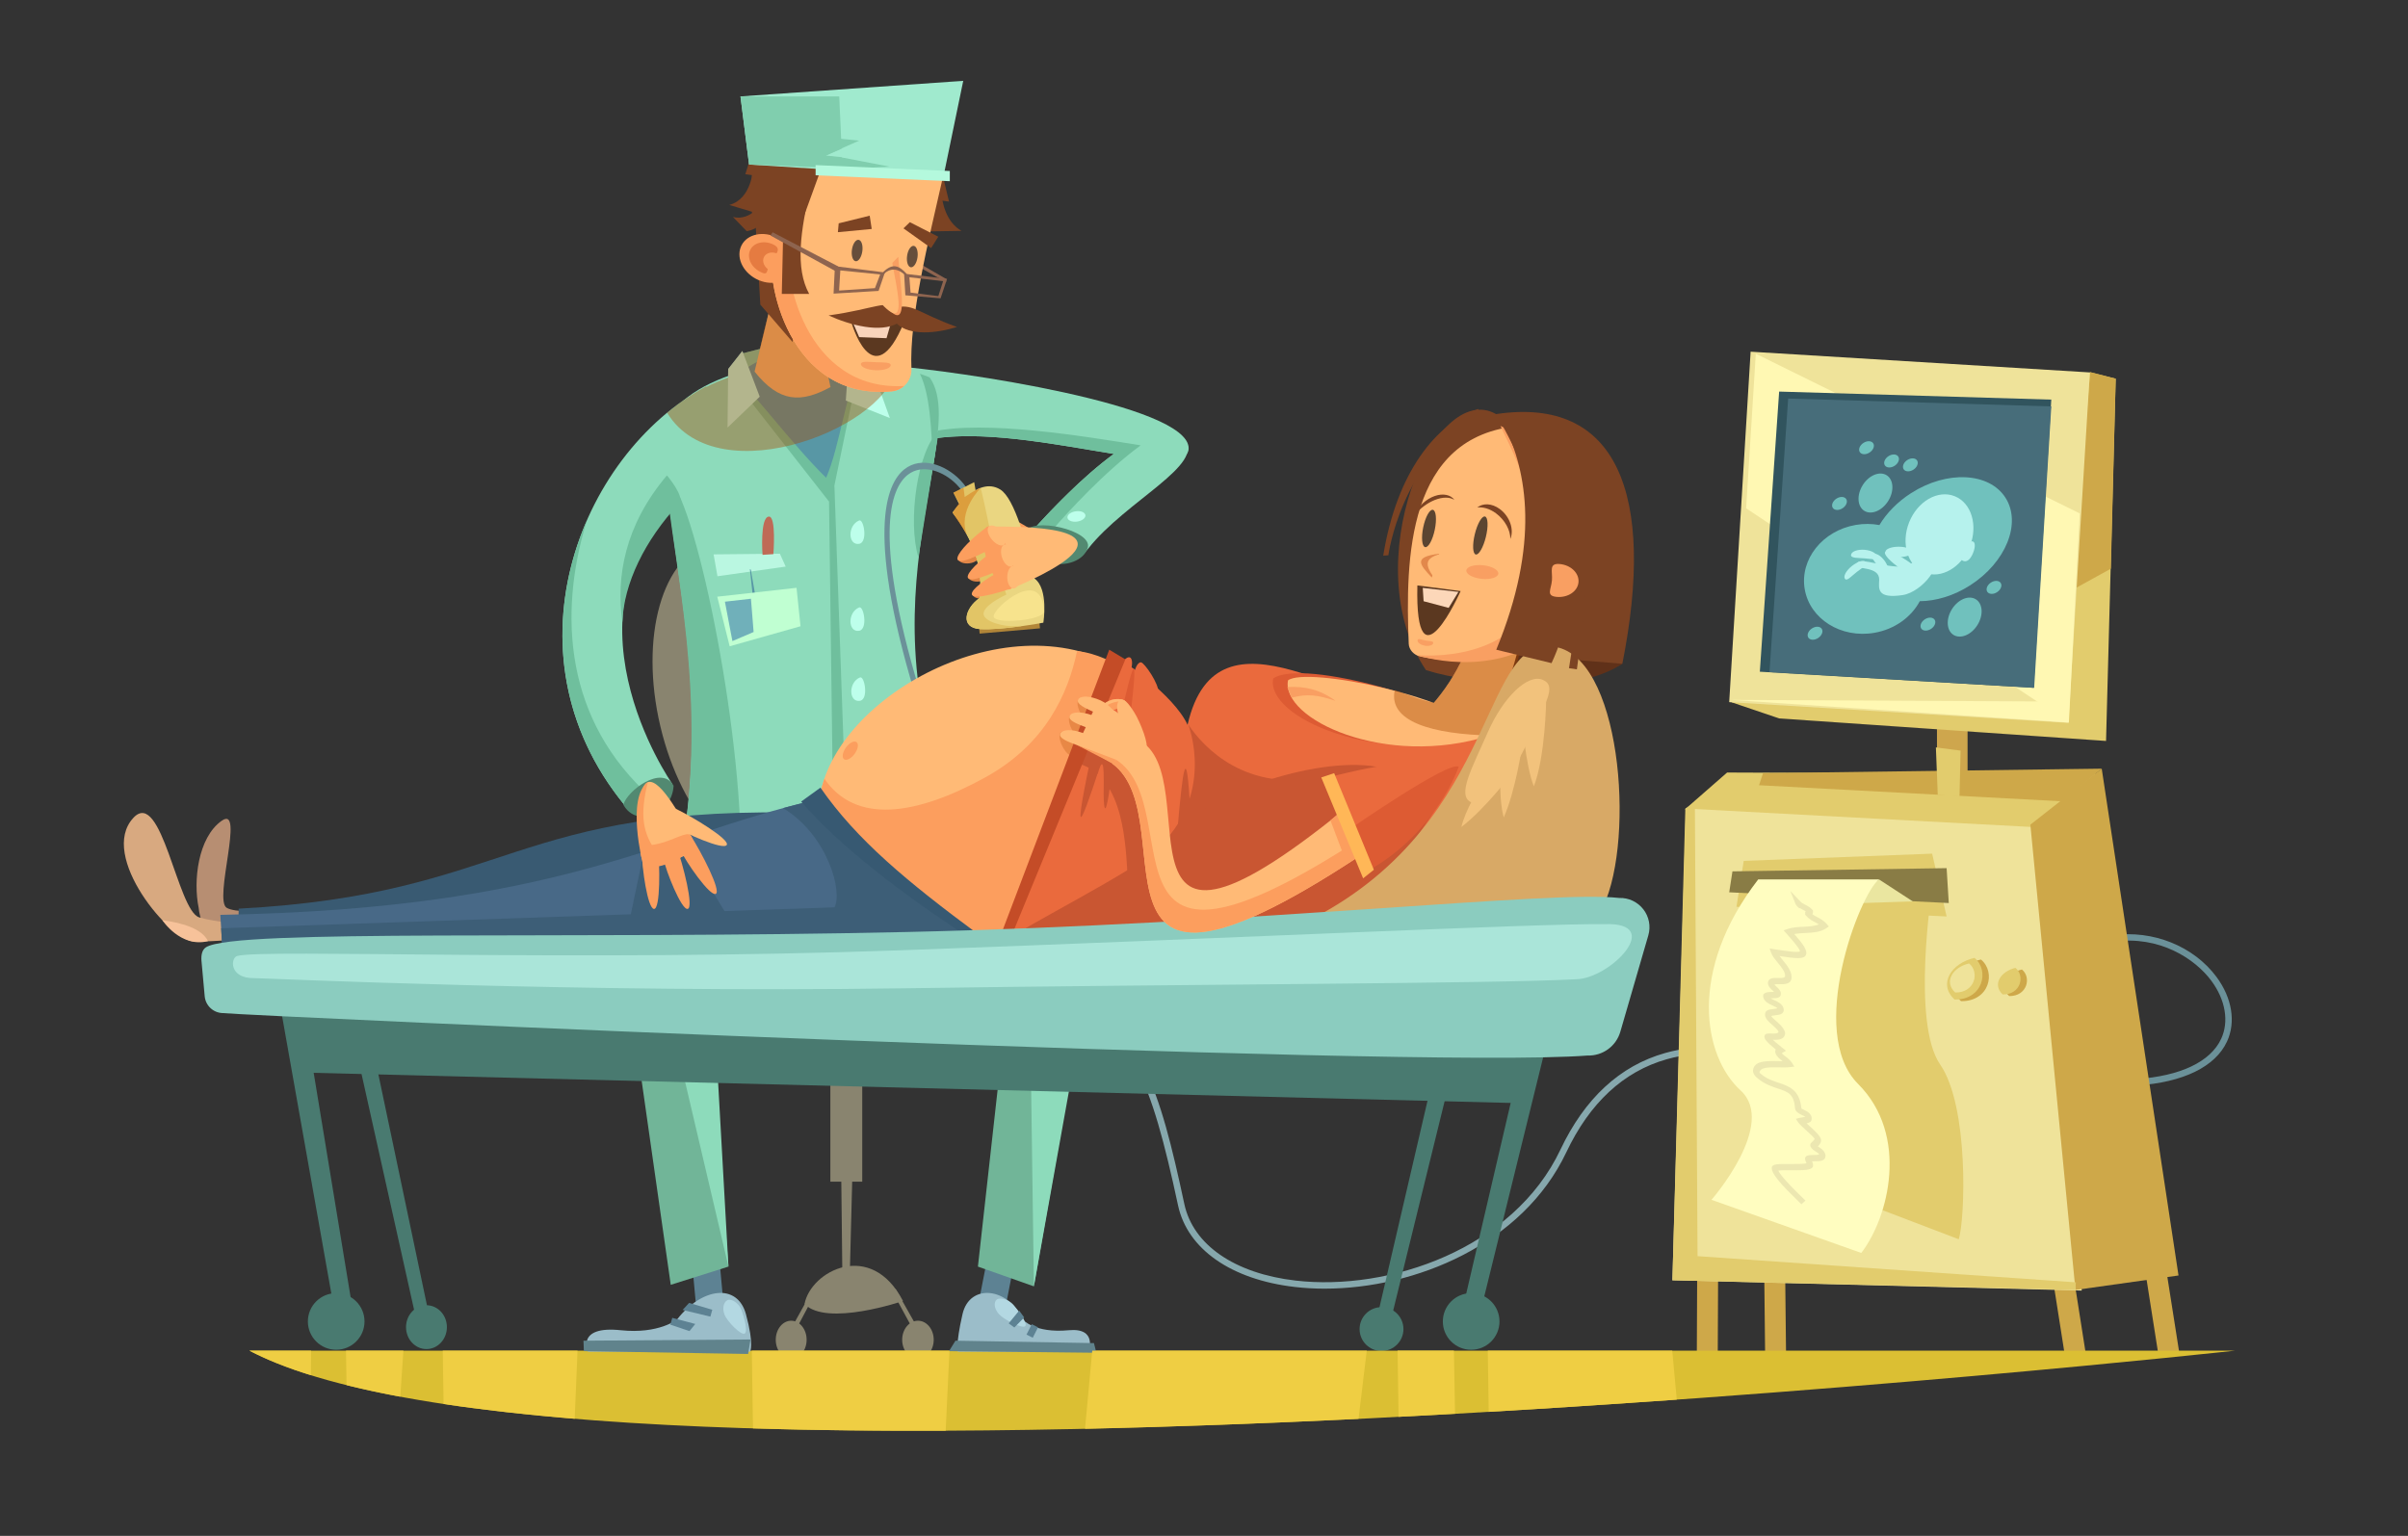 <?xml version="1.0" encoding="iso-8859-1"?>
<!-- Generator: Adobe Illustrator 19.0.0, SVG Export Plug-In . SVG Version: 6.00 Build 0)  -->
<svg version="1.1" id="_x32_" xmlns="http://www.w3.org/2000/svg" xmlns:xlink="http://www.w3.org/1999/xlink" x="0px" y="0px"
	 viewBox="0 0 402.333 256.667" style="enable-background:new 0 0 402.333 256.667;" xml:space="preserve">
<rect x="0" y="0" width="402.333" height="256.667" fill="#333333" stroke="none"/>
<g>
	<g>
		<path style="fill:#B78E72;" d="M43.36,152.255c0,0-4.03,0.271-5.471-0.538c-2.26-1.27,3.068-17.306-0.84-14.56
			c-3.998,2.812-4.792,10.101-3.85,14.585c0.135,1.525,0.835,4.792,4.343,3.622c2.254-0.15,2.647-0.316,5.078-0.345L43.36,152.255z"
			/>
		<polygon style="fill:#8E644F;" points="158.069,46.605 147.574,40.55 147.202,41.079 158.069,47.144 		"/>
		<polygon style="fill:#7C4323;" points="156.949,26.963 125.603,25.752 124.527,29.115 158.563,33.689 		"/>
		<path style="fill:#7C4323;" d="M160.645,38.585l-6.213,0.098c0,0-5.814-6.2,3.254-12.818
			C157.686,25.864,155.431,35.537,160.645,38.585z"/>
		<path style="fill:#7C4323;" d="M121.855,34.248l3.863,1.165c0,0,4.09-2.813,0.095-7.238
			C125.813,28.175,125.63,33.237,121.855,34.248z"/>
		<path style="fill:#7C4323;" d="M122.471,36.266l2.287,2.363c0,0,4.029-0.382,2.941-5.123
			C127.7,33.506,125.559,37.044,122.471,36.266z"/>
		<g>
			<path style="fill:#6B9199;" d="M357.031,181.403l-0.074-1.074c7.355-0.497,12.385-2.89,14.164-6.736
				c1.33-2.878,0.719-6.497-1.638-9.682c-2.727-3.683-8.65-7.605-16.36-6.548l-0.147-1.065c6.739-0.927,13.552,1.813,17.371,6.973
				c2.595,3.507,3.25,7.534,1.751,10.773C370.147,178.265,364.795,180.879,357.031,181.403z"/>
		</g>
		<g>
			<path style="fill:#86A8AD;" d="M221.324,215.352c-1.707,0-3.377-0.093-4.993-0.281c-10.648-1.237-17.939-6.338-19.504-13.645
				c-4.518-21.079-8.153-30.377-17.734-29.71l-0.073-1.074c11.282-0.77,14.795,11.594,18.858,30.56
				c1.465,6.834,8.41,11.619,18.577,12.8c15.581,1.808,36.387-5.246,44.268-21.886c4.061-8.573,9.938-14.002,17.465-16.135
				c11.792-3.341,25.053,2.342,31.028,6.227l-0.587,0.902c-5.824-3.786-18.727-9.328-30.147-6.095
				c-7.216,2.045-12.864,7.28-16.786,15.56C254.418,207.938,236.462,215.352,221.324,215.352z"/>
		</g>
		<polygon style="fill:#CEA849;" points="298.246,210.709 294.751,210.751 294.926,226.883 298.423,226.842 		"/>
		<polygon style="fill:#CEA849;" points="361.636,210.285 358.182,210.831 360.688,226.773 364.144,226.227 		"/>
		<polygon style="fill:#CEA849;" points="346.031,210.554 342.577,211.101 345.082,227.042 348.538,226.497 		"/>
		<polygon style="fill:#CEA849;" points="287.073,211.274 283.575,211.262 283.503,227.399 287.001,227.412 		"/>
		<path style="fill:#8DDBBB;" d="M171.385,89.953c4.42-5.13,20.97-23.051,26.476-16.644c3.699,4.307-9.669,10.306-16.063,18.399
			C176.994,97.793,171.385,89.953,171.385,89.953z"/>
		<path style="fill:#8DDBBB;" d="M148.972,61.136c10.636,0.808,49.511,6.441,49.628,13.745c0.1,6.194-28.56-4.794-44.204-1.287
			L148.972,61.136z"/>
		<path style="fill:#6FBF9D;" d="M175.869,88.519c2.468-2.865,8.719-9.717,14.718-14.094c-9.64-1.554-26.063-4.26-34.984-2.26
			l-1.207,1.429c8.921-2,22.067,0.712,31.707,2.266c-5.998,4.377-12.25,11.229-14.718,14.094c0,0,5.103,7.125,9.744,2.502
			C178.194,91.761,175.869,88.519,175.869,88.519z"/>
		<path style="fill:#F7E38D;" d="M171.48,98.416c-2.275,0.422-0.52,5.035,1.756,4.611C175.511,102.607,173.756,97.994,171.48,98.416
			z"/>
		
			<rect x="163.629" y="102.872" transform="matrix(0.996 -0.087 0.087 0.996 -8.464 15.159)" style="fill:#B28638;" width="10.123" height="2.512"/>
		
			<ellipse transform="matrix(0.993 -0.123 0.123 0.993 -10.914 20.874)" style="fill:#E28647;" cx="164.095" cy="99.087" rx="1.732" ry="0.958"/>
		
			<ellipse transform="matrix(0.993 -0.123 0.123 0.993 -10.566 20.759)" style="fill:#E28647;" cx="163.388" cy="96.229" rx="1.732" ry="0.959"/>
		
			<ellipse transform="matrix(0.993 -0.123 0.123 0.993 -10.207 20.53)" style="fill:#E28647;" cx="161.707" cy="93.202" rx="1.732" ry="0.958"/>
		<path style="fill:#FC9E5E;" d="M172.308,88.521c-5.209-3.472-11.395-5.037-2.57,2.437L172.308,88.521z"/>
		<path style="fill:#EAD681;" d="M172.844,96.676c-1.223-5.626-3.306-13.399-5.724-14.877c-3.872-2.366-7.959,3.87-7.959,3.87
			c3.483,4.609,5.136,9.187,4.518,14.259c-2.477,1.718-3.354,5.002,0.107,5.207c3.656,0.215,10.539-1.076,10.539-1.076
			S175.246,98.417,172.844,96.676z"/>
		<path style="fill:#E2C566;" d="M163.856,81.543c-2.604,0.954-4.694,4.126-4.694,4.126c3.483,4.609,5.136,9.187,4.518,14.259
			c-2.477,1.718-3.354,5.002,0.107,5.207c1.89,0.11,4.637-0.181,6.854-0.487C167.084,99.727,165.503,87.956,163.856,81.543z"/>
		<path style="fill:#EAD681;" d="M173.607,101.941c-0.095-1.24-2.442-3.856-4.595-2.96c-2.145,0.893-4.77,2.408-4.675,3.649
			c0.095,1.24,3.323,2.178,5.638,2.001C172.29,104.455,173.702,103.183,173.607,101.941z"/>
		<path style="fill:#F7E38D;" d="M174.418,102.203c-0.279-7.719-8.529-0.6-8.392,0.821
			C166.163,104.434,174.471,103.628,174.418,102.203z"/>
		<polygon style="fill:#5D8293;" points="169.403,211.284 165.005,210.061 163.238,219.104 167.635,220.327 		"/>
		<polygon style="fill:#5D8293;" points="120.163,210.097 115.652,211.199 116.487,220.284 120.997,219.182 		"/>
		<rect x="323.631" y="119.788" style="fill:#CEA64D;" width="5.112" height="10.493"/>
		<polygon style="fill:#7DC9AA;" points="132.312,56.938 123.923,59.09 124.139,63.606 130.591,63.606 		"/>
		<path style="fill:#7C4323;" d="M249.963,69.199c-10.369-5.913-23.554,25.208-11.715,42.786c8.646,2.752,24.079,3.173,32.819-1.064
			C276.693,82.582,270.181,66.187,249.963,69.199z"/>
		<path style="fill:#603119;" d="M271.068,110.921l-26.675-2.164l3.632,4.978C248.025,113.734,262.63,116.448,271.068,110.921z"/>
		<path style="fill:#FFBA76;" d="M254.709,104.081l-8.351,1.021c-2.239,6.489-5.13,11.499-11.302,16.867l10.458,2.762
			C251.742,117.055,252.835,112.068,254.709,104.081z"/>
		<g>
			<polygon style="fill:#89846F;" points="136.454,215.669 132.632,222.859 132.261,221.905 135.855,215.407 			"/>
			<ellipse style="fill:#89846F;" cx="132.193" cy="223.896" rx="2.579" ry="3.185"/>
			<polygon style="fill:#89846F;" points="149.018,215.669 152.923,222.859 153.303,221.905 149.631,215.407 			"/>
			<ellipse style="fill:#89846F;" cx="153.372" cy="223.896" rx="2.635" ry="3.185"/>
			<path style="fill:#89846F;" d="M134.421,217.915c1.047-5.526,11.111-10.819,16.452-0.497
				C150.873,217.418,138.113,221.779,134.421,217.915z"/>
			<rect x="138.738" y="175.483" style="fill:#89846F;" width="5.327" height="21.993"/>
			<polygon style="fill:#89846F;" points="142.678,186.044 140.438,186.044 140.744,213.23 141.99,212.762 			"/>
		</g>
		
			<ellipse transform="matrix(0.973 -0.23 0.23 0.973 -23.744 32.025)" style="fill:#89846F;" cx="125.434" cy="117.815" rx="15.486" ry="27.816"/>
		<polygon style="fill:#497A70;" points="60.22,178.642 62.941,178.217 71.656,219.648 69.394,219.824 		"/>
		<path style="fill:#497A70;" d="M67.839,221.785c0-2.021,1.529-3.66,3.414-3.66c1.887,0,3.416,1.639,3.416,3.66
			c0,2.024-1.529,3.665-3.416,3.665C69.369,225.45,67.839,223.81,67.839,221.785z"/>
		<polygon style="fill:#497A70;" points="242.627,178.921 239.773,178.528 230.261,219.44 232.634,219.589 		"/>
		<circle style="fill:#497A70;" cx="230.826" cy="222.109" r="3.664"/>
		<polygon style="fill:#71B598;" points="184.271,149.056 170.814,145.039 163.391,211.668 172.745,214.971 		"/>
		<polygon style="fill:#8DDBBB;" points="172.151,172.255 172.745,214.971 180.222,173.331 		"/>
		<polygon style="fill:#71B598;" points="116.641,146.063 102.804,149.715 112.069,214.711 121.712,211.668 		"/>
		<polygon style="fill:#8DDBBB;" points="121.712,211.668 112.782,173.601 119.333,169.295 		"/>
		<path style="fill:#8DDBBB;" d="M155.319,63.062c-12.959-5.315-33.213-3.066-41.145,3.901c-8.558,11.873,6.377,38.346-0.338,75.463
			l48.743-0.771C141.372,103.666,162.422,73.048,155.319,63.062z"/>
		<g>
			<path style="fill:#6FBF9D;" d="M155.866,78.136c1.14-6.78,1.68-11.941-0.547-15.074c-0.527-0.215-1.069-0.415-1.618-0.604
				C155.327,65.787,155.662,71.27,155.866,78.136z"/>
			<path style="fill:#6FBF9D;" d="M123.786,142.269c-0.166-24.252-8.661-62.65-12.534-62.211
				c1.234,14.158,7.168,37.033,2.584,62.368L123.786,142.269z"/>
		</g>
		<path style="fill:#6FBF9D;" d="M156.867,71.985c-3.584,3.229-5.252,15.157-3.418,21.166L156.867,71.985z"/>
		<polygon style="fill:#6FBF9D;" points="124.617,66.067 138.518,83.825 139.145,131.538 141.029,126.874 139.414,81.134 
			143.181,62.928 		"/>
		<path style="fill:#395A72;" d="M136.327,135.875c-50.91-1.587-50.649,13.55-96.447,15.976l-0.099,5.764l98.238-2.373
			L136.327,135.875z"/>
		<polygon style="fill:#E2CC6D;" points="353.496,63.286 349.192,62.21 289.326,117.367 297.263,120.058 351.882,123.824 		"/>
		<polygon style="fill:#CEA849;" points="346.097,98.667 352.69,95.035 353.496,63.286 349.238,62.178 		"/>
		<g>
			<path style="fill:#6B9199;" d="M153.678,118.605l0.846-0.288c-9.063-28.759-5.677-36.758-2.854-38.969
				c2.444-1.918,5.961-0.632,8.173,1.621c1.412,1.441,2.058,3.037,1.684,4.165l0.852,0.496c0.522-1.583-0.242-3.676-1.992-5.461
				c-2.486-2.533-6.469-3.954-9.268-1.757C148.09,80.782,144.395,89.155,153.678,118.605z"/>
		</g>
		<path style="fill:#FFBA76;" d="M187.275,111.753c-19.497-11.856-50.177,5.893-50.499,23.638l11.084,20.594l32.257,0.507
			L187.275,111.753z"/>
		<path style="fill:#FC9E5E;" d="M179.953,108.824c-1.48,7.063-5.264,15.528-15.27,21.054c-11.728,6.476-21.752,7.85-26.945,0.258
			c-0.589,1.733-0.932,3.493-0.963,5.255l11.084,20.594l32.257,0.507l7.158-44.738C185.603,110.035,181.366,108.824,179.953,108.824
			z"/>
		<path style="fill:#E88846;" d="M179.693,123.941c-0.771-1.231-1.83-1.956-2.365-1.62c-0.536,0.335-0.345,1.604,0.428,2.835
			c0.771,1.23,1.476,1.34,2.011,1.005C180.301,125.824,180.464,125.172,179.693,123.941z"/>
		<path style="fill:#E88846;" d="M181.263,121.116c-0.771-1.231-1.831-1.956-2.366-1.62c-0.535,0.335-0.344,1.605,0.428,2.835
			c0.771,1.23,1.476,1.34,2.012,1.005C181.87,122.999,182.035,122.347,181.263,121.116z"/>
		<path style="fill:#E88846;" d="M182.699,118.381c-0.772-1.23-1.831-1.956-2.367-1.619c-0.534,0.335-0.343,1.604,0.429,2.834
			c0.771,1.231,1.476,1.341,2.011,1.005C183.306,120.265,183.47,119.611,182.699,118.381z"/>
		<path style="fill:#EA6A3D;" d="M239.226,118.381c-12.905,1.229-35.775-19.131-40.806,2.744
			c-2.287-4.983-11.118-11.091-12.5-11.579l-17.928,45.752l56.691-1.33C246.665,133.402,255.648,122.928,239.226,118.381z"/>
		
			<ellipse transform="matrix(0.925 0.379 -0.379 0.925 56.636 -62.821)" style="fill:#EA6A3D;" cx="187.823" cy="112.389" rx="1.008" ry="2.656"/>
		<path style="fill:#EA6A3D;" d="M193.54,115.753c0.149-1.459-2.34-5.009-2.893-5.065c-0.555-0.056-1.124,1.08-1.273,2.539
			c-0.149,1.459,0.181,2.688,0.733,2.743C190.661,116.026,193.391,117.212,193.54,115.753z"/>
		<path style="fill:#C95632;" d="M188.428,146.896c-0.336-5.112-0.471-16.951-8.071-19.238l1.682-4.641
			c0,0,10.09,1.479,9.619,20.649L188.428,146.896z"/>
		<path style="fill:#C95632;" d="M186.724,121.633c-1.587,13.213-2.59,20.404-2.354,3.794L186.724,121.633z"/>
		<path style="fill:#DD5B33;" d="M185.706,126.499c3.218-14.521,5.11-22.417,2.821-4.032L185.706,126.499z"/>
		<path style="fill:#C95632;" d="M185.196,123.731c-4.078,12.668-6.436,19.535-3.033,3.275L185.196,123.731z"/>
		<path style="fill:#EA6A3D;" d="M181.507,138.484c2.35-13.103,3.652-15.833,2.452,0.738L181.507,138.484z"/>
		<path style="fill:#C95632;" d="M198.518,121.044c2.69,4.036,9.686,11.391,22.601,8.834c0,0-9.821,11.974-27.982,12.107
			C203.271,132.883,198.518,121.044,198.518,121.044z"/>
		<polygon style="fill:#C44C27;" points="188.025,110.191 185.334,108.577 167.577,155.305 169.459,155.305 		"/>
		<path style="fill:#C95632;" d="M238.966,136.561c4.947-7.313-4.619-7.68-8.968-8.431c-10.404-1.794-29.17,4.834-33.723,11.301
			c-2.868,4.075-19.552,12.376-26.816,16.815c1.016,2.468,14.307,1.582,39.73,2.377
			C224.607,159.105,234.535,143.112,238.966,136.561z"/>
		<path style="fill:#DD5B33;" d="M212.732,113.383c-1.345,6.426,17.296,14.867,36.092,9.568
			C243.659,117.439,217.71,109.924,212.732,113.383z"/>
		<path style="fill:#FFBA76;" d="M215.201,113.701c-1.201,6.444,16.193,14.725,33.623,9.25
			C243.99,116.425,218.16,111.358,215.201,113.701z"/>
		<g>
			<path style="opacity:0.4;fill:#A54800;" d="M249.46,122.928c-0.035-0.157,4.484-10.583,5.136-18.364
				c-0.708-0.091-1.434-0.159-2.174-0.203l-6.064,0.741c-1.602,4.645-3.546,8.53-6.779,12.332c-2.766-0.604-3.428-1.012-6.532-2.129
				C231.879,120.554,239.194,122.733,249.46,122.928z"/>
		</g>
		<g>
			<path style="fill:#D8A980;" d="M40.31,157.099c-3.408,0-3.229,0.179-7.789,0.265c-3.926,0.074-16.173-14.326-10.228-20.7
				c4.703-5.041,7.358,15.429,10.956,16.629c2.181,0.727,7.24,1.116,7.24,1.116L40.31,157.099z"/>
			<path style="fill:#F7C29A;" d="M27.127,153.78c3.408,0.449,6.636,1.436,7.624,3.498C30.176,158.443,27.127,153.78,27.127,153.78z
				"/>
		</g>
		<path style="fill:#486987;" d="M135.861,133.777c-26.282,6.133-42.28,18.086-99.046,19.111l0.311,5.167l125.576-2.121
			C143.926,142.972,138.335,138.886,135.861,133.777z"/>
		<path style="fill:#3D5E77;" d="M135.861,133.777c-1.713,0.4-3.382,0.825-5.021,1.27c7.499,4.563,10.01,14.069,8.575,16.58
			l-102.465,3.5l0.176,2.929l125.576-2.121C143.926,142.972,138.335,138.886,135.861,133.777z"/>
		<polygon style="fill:#3D5E77;" points="105.155,153.959 107.576,142.39 114.437,141.314 122.24,154.229 		"/>
		<path style="fill:#375972;" d="M163.54,156.202c-11.908-8.81-20.396-15.826-26.458-24.574l-3.229,2.331
			c6.166,7.137,16.253,15.069,28.431,22.961L163.54,156.202z"/>
		<path style="fill:#D8A966;" d="M219.206,153.557l48.191-1.175c5.78-10.079,3.947-41.26-6.996-44.163
			C247.218,104.721,251.254,137.008,219.206,153.557z"/>
		<polygon style="fill:#497A70;" points="259.134,168.869 49.636,166.977 50.321,179.233 254.453,184.369 		"/>
		<polygon style="fill:#497A70;" points="50.279,166.328 46.691,167.315 56.188,220.834 59.081,219.802 		"/>
		<polygon style="fill:#497A70;" points="260.701,165.049 257.015,164.544 244.683,217.455 247.748,217.645 		"/>
		<path style="fill:#8BCCBF;" d="M275.403,156.315c0.437-1.501,0.128-3.124-0.833-4.359c-0.959-1.237-2.451-1.941-4.015-1.893
			c-11.498-1.306-60.644,4.372-119.122,5.689c-56.88,1.282-112.122-0.564-117.02,2.55c-0.704,0.448-0.823,1.448-0.748,2.278
			l0.537,5.909c0.141,1.555,1.421,2.759,2.981,2.81c4.51,0.453,198.598,9.38,228.081,7.094c2.514,0.078,4.761-1.555,5.463-3.972
			L275.403,156.315z"/>
		<path style="fill:#AAE5D9;" d="M268.061,154.442c-11.054-0.141-61.336,2.337-117.435,4.359
			c-54.565,1.97-106.329-0.253-110.984,0.951c-1.134,0.292-1.399,3.777,2.816,3.709c2.299,0.02,54.548,2.496,108.522,1.7
			c47.776-0.707,99.112-0.775,112.383-1.517C269.033,163.552,278.28,154.041,268.061,154.442z"/>
		<path style="fill:#FFBA76;" d="M253.877,71.187c-18.839,1.569-19.062,22.247-18.505,36.395c0.038,0.998,0.862,1.903,1.934,2.131
			c3.721,0.787,12.32,1.789,19.6-3.673C256.907,106.039,277.501,69.219,253.877,71.187z"/>
		<path style="fill:#F99F62;" d="M250.703,71.194c4.158,8.416,7.357,16.381,6.386,25.295c-1.228,11.253-13.028,13.525-20.355,12.996
			c0,0,11.963,4.083,21.51-3.041C258.244,106.444,274.417,79.931,250.703,71.194z"/>
		<path style="fill:#FC9E5E;" d="M188.147,117.358c-0.255-0.549-1.665-0.772-2.869-0.219c-1.205,0.553-1.977,1.446-1.721,1.997
			c0.252,0.548,1.263,0.097,2.467-0.455C187.228,118.128,188.401,117.909,188.147,117.358z"/>
		<path style="fill:#FFBA76;" d="M185.355,117.659c0.991-0.456,2.054-0.546,2.724-0.389c-0.362-0.479-1.666-0.652-2.801-0.131
			c-1.065,0.489-1.789,1.242-1.766,1.792C183.901,118.496,184.55,118.03,185.355,117.659z"/>
		<path style="fill:#FFBA76;" d="M183.351,117.363l-3.309,7.089c5.874,2.645,9.023,5.788,10.225,4.753
			C192.868,126.964,190.985,120.236,183.351,117.363z"/>
		<path style="fill:#FFBA76;" d="M229.131,131.498c-47.475,40.309-26.487-1.755-39.044-7.942l-4.253,4.041
			c13.132,9.682-10.187,51.833,49.007,10.22L229.131,131.498z"/>
		<path style="fill:#FC9E5E;" d="M186.499,126.964l-0.665,0.633c13.132,9.682-10.187,51.833,49.007,10.22l-1.521-1.684
			C179.804,172.955,199.414,135.394,186.499,126.964z"/>
		<polygon style="fill:#FC9E5E;" points="224.819,134.89 222.296,137.109 224.281,142.355 227.913,142.355 		"/>
		<path style="fill:#EA6A3D;" d="M221.643,129.985l6.92,15.543C228.563,145.528,262.966,119.283,221.643,129.985z"/>
		<polygon style="fill:#E2CC6D;" points="350.268,129.34 288.57,129.1 281.523,135.26 338.577,142.65 		"/>
		
			<rect x="290.716" y="60.397" transform="matrix(0.998 0.061 -0.061 0.998 6.047 -19.237)" style="fill:#EFE39A;" width="56.791" height="58.684"/>
		<polygon style="fill:#FFF8B3;" points="347.487,85.798 293.362,59.115 291.747,84.945 345.671,120.754 		"/>
		<polygon style="fill:#EFE39A;" points="339.76,138.217 281.687,135.122 279.429,213.951 347.826,215.672 		"/>
		<circle style="fill:#497A70;" cx="245.805" cy="220.834" r="4.732"/>
		<circle style="fill:#497A70;" cx="56.172" cy="220.834" r="4.731"/>
		<path style="fill:#5897A5;" d="M143.605,61.67c-4.625-3.011-9.433-6.807-20.972,1.184c2.408,1.481,9.552,11.291,15.398,16.99
			C140.332,74.622,141.41,64.997,143.605,61.67z"/>
		<polygon style="fill:#BDFFEB;" points="148.677,69.857 141.32,66.936 141.892,58.662 145.37,60.646 		"/>
		<path style="fill:#8DDBBB;" d="M118.015,64.543c-21.298,11.431-34.83,45.584-12.725,71.12l7.004-4.717
			c0,0-20.692-29.543,3.14-49.647L118.015,64.543z"/>
		<g>
			<path style="fill:#6FBF9D;" d="M111.434,79.448c-7.061,8.353-8.522,16.932-7.449,24.552c0.234-6.507,3.734-13.694,9.511-19.906
				C114.481,83.034,111.434,79.448,111.434,79.448z"/>
			<path style="fill:#6FBF9D;" d="M98.054,86.994c-6.453,14.786-6.079,33.288,7.235,48.669l3.53-2.378
				C94.47,120.545,93.173,102.779,98.054,86.994z"/>
		</g>
		<path style="fill:#528971;" d="M112.543,131.302c-1.983-3.564-7.801,0.882-8.388,3.183
			C106.371,138.469,112.327,136.02,112.543,131.302z"/>
		<path style="fill:#528971;" d="M181.746,91.538c0.857-2.942-9.523-5.218-10.365-2.614c-0.365,1.123,1.126,4.147,3.863,5.035
			C177.98,94.846,181.119,93.69,181.746,91.538z"/>
		<path style="fill:#FFBA76;" d="M135.968,51.562l-6.023-5.59l-3.871,16.13c4.126,5.156,7.687,5.3,12.69,2.581L135.968,51.562z"/>
		<path style="fill:#FFBA76;" d="M107.559,145.674l9.075-3.553C116.634,142.121,103.795,114.106,107.559,145.674z"/>
		<path style="fill:#FFBA76;" d="M164.983,88.008l3.468,10.578C168.451,98.586,196.772,87.568,164.983,88.008z"/>
		<polygon style="fill:#BDFFEB;" points="121.558,71.456 126.936,66.294 124.032,58.659 121.666,61.67 		"/>
		<polygon style="fill:#BAF7E1;" points="130.306,92.535 119.23,92.644 119.875,96.299 131.275,94.687 		"/>
		<path style="fill:#BDFFEB;" d="M143.548,86.98c-1.993,0.831-1.869,4.214,0,3.903C145.042,90.633,144.32,86.658,143.548,86.98z"/>
		<path style="fill:#BDFFEB;" d="M143.548,101.51c-1.993,0.831-1.869,4.214,0,3.902C145.042,105.162,144.32,101.188,143.548,101.51z
			"/>
		<path style="fill:#BDFFEB;" d="M143.683,113.214c-1.993,0.831-1.869,4.214,0,3.902
			C145.177,116.866,144.454,112.892,143.683,113.214z"/>
		<path style="fill:#7C4323;" d="M268.031,85.115c-0.862-18.929-12.657-13.98-16.993-13.98c-0.019,0,10.324,17.422,6.453,30.972
			C261.827,102.106,268.335,91.821,268.031,85.115z"/>
		<polygon style="fill:#31545E;" points="342.734,66.783 297.263,65.438 294.035,112.255 339.775,114.945 		"/>
		<path style="fill:#F99F62;" d="M215.818,116.594c2.559-0.694,4.337-0.462,7.329,0.525c-2.667-1.932-5.186-2.473-8.069-2.299
			L215.818,116.594z"/>
		<path style="fill:#F2C27C;" d="M248.578,122.387c-2.604,5.932-5.241,10.602-2.759,11.69c2.483,1.091,7.009-4.584,9.612-10.516
			c2.604-5.934,4.84-8.854,2.357-9.944C255.304,112.527,251.182,116.454,248.578,122.387z"/>
		<path style="fill:#DD5B33;" d="M225.424,138.623c0,0,16.682-11.57,18.296-10.494c0,0-3.544,10.854-15.157,17.399L225.424,138.623z
			"/>
		<polygon style="fill:#CEA849;" points="351.16,128.454 363.99,213.152 346.77,215.573 339.237,137.815 		"/>
		<polygon style="fill:#E2CC6D;" points="281.59,135.125 283.182,134.138 283.63,209.924 346.837,214.296 346.77,215.573 
			279.429,213.951 		"/>
		<polygon style="fill:#CEA849;" points="344.618,133.914 293.9,131.224 294.573,129.205 351.16,128.454 		"/>
		<polygon style="fill:#E2CC6D;" points="327.577,125.439 323.452,124.901 323.765,132.838 327.398,133.106 		"/>
		<polygon style="fill:#476D7A;" points="342.734,67.919 298.77,66.604 295.649,112.317 339.871,114.945 		"/>
		<path style="fill:#E2884B;" d="M239.23,96.512c-2.049-2.175-3.167-3.444,1.247-3.978L239.23,96.512z"/>
		<path style="fill:#FFBA76;" d="M240.26,97.473c-1.986-2.711-3.068-4.297,1.374-5.118L240.26,97.473z"/>
		<path style="fill:#5B4531;" d="M248.265,89.717c0.427-1.752,0.359-3.274-0.151-3.401c-0.511-0.126-1.271,1.192-1.698,2.944
			c-0.428,1.753-0.359,3.274,0.152,3.403C247.078,92.788,247.838,91.471,248.265,89.717z"/>
		
			<ellipse transform="matrix(0.979 0.203 -0.203 0.979 22.81 -46.54)" style="fill:#5B4531;" cx="238.876" cy="88.218" rx="0.986" ry="3.184"/>
		<path style="fill:#5B3820;" d="M236.817,97.835l7.225,0.943C244.041,98.778,236.392,115.944,236.817,97.835z"/>
		<polygon style="fill:#FCD7B9;" points="237.716,98.243 237.86,100.475 242.042,101.585 243.674,98.914 		"/>
		<path style="fill:#F99F62;" d="M238.035,107.897c0.722,0.134,1.362-0.054,1.431-0.425c0.066-0.369-0.591-0.311-1.314-0.443
			c-0.721-0.136-1.233-0.411-1.301-0.043C236.782,107.354,237.313,107.764,238.035,107.897z"/>
		<path style="fill:#7C4323;" d="M249.949,85.78c1.513,1.119,2.422,2.837,2.401,4.285c0.664-1.563-0.098-3.77-1.756-4.995
			c-1.329-0.981-2.821-1.027-3.77-0.258C247.756,84.687,248.885,84.994,249.949,85.78z"/>
		<path style="fill:#7C4323;" d="M239.711,83.561c1.371-0.551,2.569-0.497,3.29-0.014c-0.574-0.855-1.877-1.148-3.279-0.66
			c-1.395,0.487-2.748,1.678-3.327,3.1C237.351,84.894,238.535,84.033,239.711,83.561z"/>
		<path style="fill:#7C4323;" d="M261.388,73.689l-10.045-2.601c3.767,7.713,6.009,19.641-1.345,37.488l9.237,2.243
			C264.143,100.341,264.125,85.104,261.388,73.689z"/>
		<path style="fill:#F99F62;" d="M263.739,97.294c0.13-1.517-1.28-2.878-3.149-3.039c-1.871-0.161-1.159,1.229-1.29,2.746
			c-0.129,1.518-1.052,2.589,0.819,2.75C261.988,99.91,263.61,98.809,263.739,97.294z"/>
		<polygon style="fill:#7C4323;" points="264.923,100.911 264.644,95.641 262.151,111.663 263.471,111.857 		"/>
		<path style="fill:#7C4323;" d="M247.018,68.338c-7.063,2.412-13.65,10.581-15.905,24.518l0.858-0.063
			c0,0,2.078-15.83,14.917-22.935L247.018,68.338z"/>
		
			<ellipse transform="matrix(0.995 0.102 -0.102 0.995 11.099 -24.849)" style="fill:#F99F62;" cx="247.568" cy="95.673" rx="2.685" ry="1.142"/>
		<path style="fill:#FFBA76;" d="M186.41,120.192c0.326-0.725-0.808-2.37-2.546-3.153c-1.738-0.784-3.411-0.834-3.737-0.109
			c-0.325,0.722,1.118,1.389,2.859,2.172C184.725,119.884,186.084,120.914,186.41,120.192z"/>
		<path style="fill:#FFBA76;" d="M191.434,125.123c0.677-0.415-0.912-4.472-1.908-6.056c-1.065-1.696-1.768-2.451-2.444-2.035
			c-0.675,0.412-0.593,2.074,0.403,3.701C188.48,122.357,190.759,125.537,191.434,125.123z"/>
		<path style="fill:#FFBA76;" d="M185.186,122.074c0.276-0.744-0.947-1.886-2.733-2.552c-1.788-0.666-3.46-0.604-3.737,0.14
			c-0.277,0.742,1.208,1.311,2.995,1.978C183.497,122.305,184.91,122.816,185.186,122.074z"/>
		<path style="fill:#FFBA76;" d="M183.629,125.617c0.277-0.744-0.96-2.47-2.747-3.136c-1.787-0.667-3.46-0.604-3.737,0.14
			c-0.276,0.742,1.209,1.311,2.996,1.977C181.928,125.263,183.353,126.359,183.629,125.617z"/>
		<polygon style="fill:#FC9E5E;" points="186.499,126.964 179.852,124.463 185.973,127.625 		"/>
		<polygon style="fill:#FFB757;" points="222.912,129.206 220.76,129.923 227.755,146.785 229.549,145.35 		"/>
		<path style="fill:#F2C27C;" d="M250.716,129.609c0,0-0.27,4.17,0.538,6.995c2.018-4.574,3.094-12.107,3.094-12.107
			L250.716,129.609z"/>
		<path style="fill:#F2C27C;" d="M247.092,131.818c0,0-2.256,3.518-2.92,6.381c3.983-3.023,8.574-9.093,8.574-9.093L247.092,131.818
			z"/>
		<path style="fill:#F2C27C;" d="M254.297,120.1c0,0,0.551,7.711,1.982,11.311c1.928-4.986,2.06-14.447,2.06-14.447L254.297,120.1z"
			/>
		<path style="fill:#C95632;" d="M196.724,138.713c0.896-10.045,1.525-15.515,2.152-2.96L196.724,138.713z"/>
		<path style="fill:#FC9E5E;" d="M164.983,88.008c-5.074,3.664-8.707,8.91,1.383,3.26L164.983,88.008z"/>
		<path style="fill:#FC9E5E;" d="M167.049,91.361c-5.303,3.324-9.27,8.322,1.167,3.345L167.049,91.361z"/>
		<path style="fill:#FC9E5E;" d="M168.314,94.857c-5.671,2.648-10.223,7.121,0.746,3.463L168.314,94.857z"/>
		<path style="fill:#FC9E5E;" d="M168.719,92.563c-1.021-2.877-2.684-4.916-3.709-4.552c-1.026,0.367-1.03,2.997-0.009,5.875
			c1.021,2.879,2.683,4.918,3.708,4.554C169.738,98.072,169.741,95.442,168.719,92.563z"/>
		<ellipse style="fill:#FFBA76;" cx="169.348" cy="96.449" rx="1.054" ry="1.905"/>
		
			<ellipse transform="matrix(0.774 -0.633 0.633 0.774 -19.096 125.594)" style="fill:#FFBA76;" cx="166.568" cy="89.575" rx="1.054" ry="1.987"/>
		
			<ellipse transform="matrix(0.951 -0.309 0.309 0.951 -20.442 56.613)" style="fill:#FFBA76;" cx="168.434" cy="92.815" rx="1.055" ry="1.923"/>
		<path style="fill:#FC9E5E;" d="M109.908,141.314c0.359,3.229,0.448,10.584-0.628,10.584s-2.063-7.085-1.973-9.06
			C107.395,140.865,109.908,141.314,109.908,141.314z"/>
		<path style="fill:#FC9E5E;" d="M113.033,141.453c1.105,3.055,2.919,10.184,1.873,10.436c-1.047,0.253-3.667-6.403-4.043-8.343
			S113.033,141.453,113.033,141.453z"/>
		<path style="fill:#FC9E5E;" d="M115.398,139.64c1.77,2.725,5.154,9.255,4.193,9.737c-0.962,0.486-5.026-5.401-5.833-7.206
			C112.951,140.369,115.398,139.64,115.398,139.64z"/>
		<path style="fill:#FFBA76;" d="M112.77,135.083c2.931,1.401,9.222,5.213,8.653,6.125c-0.566,0.917-7.104-1.991-8.734-3.112
			C111.061,136.98,112.77,135.083,112.77,135.083z"/>
		<path style="fill:#BDFFEB;" d="M181.354,86.09c-0.066-0.475-0.79-0.767-1.618-0.648c-0.829,0.116-1.447,0.598-1.381,1.074
			c0.065,0.476,0.791,0.767,1.619,0.649C180.802,87.047,181.42,86.566,181.354,86.09z"/>
		<path style="fill:#70C1BD;" d="M335.075,83.171c-2.727-4.253-9.786-4.595-15.768-0.761c-2.297,1.472-4.096,3.344-5.292,5.334
			c-1.257-0.233-2.592-0.255-3.949-0.021c-5.566,0.956-9.384,5.767-8.528,10.747c0.855,4.978,6.061,8.241,11.624,7.284
			c3.425-0.587,6.182-2.637,7.602-5.285c2.682-0.021,5.66-0.891,8.414-2.654C335.159,93.981,337.801,87.426,335.075,83.171z"/>
		
			<ellipse transform="matrix(0.846 0.533 -0.533 0.846 92.128 -154.354)" style="fill:#70C1BD;" cx="313.406" cy="82.389" rx="2.508" ry="3.512"/>
		
			<ellipse transform="matrix(0.846 0.533 -0.533 0.846 105.443 -159.105)" style="fill:#70C1BD;" cx="328.339" cy="103.106" rx="2.509" ry="3.512"/>
		
			<ellipse transform="matrix(0.55 0.835 -0.835 0.55 208.422 -231.678)" style="fill:#70C1BD;" cx="319.325" cy="77.681" rx="0.953" ry="1.342"/>
		
			<ellipse transform="matrix(0.551 0.835 -0.835 0.551 206.066 -229.263)" style="fill:#70C1BD;" cx="316.097" cy="76.874" rx="0.953" ry="1.341"/>
		
			<ellipse transform="matrix(0.551 0.835 -0.835 0.551 202.452 -226.68)" style="fill:#70C1BD;" cx="311.779" cy="74.709" rx="0.952" ry="1.341"/>
		
			<ellipse transform="matrix(0.55 0.835 -0.835 0.55 231.966 -222.166)" style="fill:#70C1BD;" cx="322.272" cy="104.305" rx="0.953" ry="1.34"/>
		
			<ellipse transform="matrix(0.551 0.834 -0.834 0.551 231.454 -233.971)" style="fill:#70C1BD;" cx="333.317" cy="98.264" rx="0.954" ry="1.342"/>
		
			<ellipse transform="matrix(0.551 0.834 -0.834 0.551 208.278 -218.633)" style="fill:#70C1BD;" cx="307.353" cy="84.273" rx="0.953" ry="1.342"/>
		
			<ellipse transform="matrix(0.552 0.834 -0.834 0.552 224.139 -205.433)" style="fill:#70C1BD;" cx="303.182" cy="105.798" rx="0.953" ry="1.342"/>
		<g>
			
				<ellipse transform="matrix(0.929 0.369 -0.369 0.929 55.876 -113.34)" style="fill:#B6F2ED;" cx="324.171" cy="89.372" rx="5.46" ry="6.873"/>
			<path style="fill:#B6F2ED;" d="M310.247,95.572c0.978-0.767,1.875-1.186,1.548-1.614c-0.324-0.427-1.379-0.153-2.355,0.613
				c-0.975,0.768-1.502,1.737-1.177,2.165C308.589,97.166,309.272,96.34,310.247,95.572z"/>
			<path style="fill:#B6F2ED;" d="M313.785,94.652c0.667,0.996,0.977,1.908,1.479,1.583c0.503-0.329,0.37-1.4-0.297-2.396
				c-0.665-0.994-1.614-1.535-2.116-1.21C312.348,92.957,313.119,93.657,313.785,94.652z"/>
			<path style="fill:#B6F2ED;" d="M318.662,93.711c-1.76-1.188-3.414-1.838-3.694-1.452c-0.277,0.386,0.923,1.663,2.684,2.85
				c1.763,1.189,3.415,1.841,3.695,1.453C321.625,96.175,320.423,94.898,318.662,93.711z"/>
			<path style="fill:#B6F2ED;" d="M329.477,92.817c0.534-1.034,0.635-2.065,0.225-2.304c-0.412-0.239-1.177,0.407-1.713,1.44
				c-0.534,1.034-0.49,1.493-0.078,1.731C328.321,93.923,328.943,93.85,329.477,92.817z"/>
			<path style="fill:#B6F2ED;" d="M317.243,93.093c1.24,0.015,2.261-0.359,2.275-0.836c0.018-0.477-0.974-0.875-2.212-0.891
				c-1.24-0.016-2.259,0.358-2.276,0.835C315.013,92.679,316.005,93.078,317.243,93.093z"/>
			<path style="fill:#B6F2ED;" d="M311.669,93.321c1.195,0.097,1.879,0.344,1.935-0.229c0.053-0.572-0.872-1.115-2.068-1.214
				c-1.194-0.097-2.209,0.288-2.264,0.86C309.217,93.308,310.472,93.223,311.669,93.321z"/>
			<path style="fill:#B6F2ED;" d="M322.408,92.714c-1.381-0.601-2.32,2.145-5.583,1.956c-3.261-0.188-6.583-1.737-6.67-0.232
				c-0.047,0.818,3.919,0.119,3.824,2.487c-0.06,1.421-0.446,3.188,3.939,2.518C321.148,98.95,325.224,93.939,322.408,92.714z"/>
		</g>
		<g>
			<path style="opacity:0.4;fill:#A54800;" d="M149.646,61.007c-1.784-0.521-4.523-0.842-8.45-0.877
				c-1.151-0.69-2.375-1.304-3.758-1.676l-4.772-13.263c-3.172-0.06-5.68,13.113-5.68,13.113l-2.814,0.723l-0.14-0.368l-2.365,3.011
				l-0.018,1.433c-1.31,0.469-2.53,0.991-3.653,1.563l0.02-0.122c-2.285,1.227-4.474,2.729-6.546,4.439
				C120.042,83.029,149.459,70.909,149.646,61.007z"/>
		</g>
		<polygon style="fill:#7C4323;" points="137.582,27.148 125.645,27.148 127.037,50.909 132.42,57.154 		"/>
		<path style="fill:#FFBA76;" d="M157.584,29.408c-2.479,10.911-5.685,23.805-5.298,32.232c0.088,1.925-1.348,3.576-3.267,3.758
			c-17.136,1.627-21.479-18.634-19.826-24.699C131.129,33.602,135.323,9.727,157.584,29.408z"/>
		<path style="fill:#FC9E5E;" d="M132.018,39.758c1.161-4.255,3.135-14.535,9.325-17.852c-8.453,1.292-10.828,13.949-12.149,18.793
			c-1.654,6.066,2.69,26.326,19.826,24.7c0.789-0.074,1.488-0.408,2.041-0.897C134.585,65.439,130.39,45.729,132.018,39.758z"/>
		<path style="fill:#5B3820;" d="M142.14,53.507c0,0,3.588,13.295,8.961,0.235L142.14,53.507z"/>
		<polygon style="fill:#F9D4BB;" points="142.498,53.906 143.551,56.338 148.124,56.516 148.82,54.1 		"/>
		
			<ellipse transform="matrix(0.886 0.464 -0.464 0.886 34.631 -54.507)" style="fill:#FC9E5E;" cx="128.137" cy="43.156" rx="4.77" ry="3.871"/>
		<path style="fill:#E57B41;" d="M128.63,43.98c0.647-1.238,2.205-2.267,0.679-3.065c-1.524-0.798-3.284-0.442-3.933,0.796
			c-0.648,1.237,0.062,2.889,1.588,3.687C128.489,46.195,127.982,45.219,128.63,43.98z"/>
		<path style="fill:#FC9E5E;" d="M129.622,44.323c0.391-0.751,1.332-1.374,0.409-1.861c-0.924-0.486-1.988-0.274-2.38,0.478
			c-0.393,0.75,0.04,1.754,0.964,2.241C129.538,45.668,129.231,45.074,129.622,44.323z"/>
		<polygon style="fill:#7C4323;" points="137.582,27.148 125.645,27.148 125.645,37.474 132.42,41.346 		"/>
		<polygon style="fill:#A0EACE;" points="160.939,13.51 123.72,16.111 125.155,27.501 157.621,29.565 		"/>
		<polygon style="fill:#80CEAE;" points="139.155,26.018 148.638,27.854 139.329,28.359 		"/>
		<path style="fill:#DBBF33;" d="M41.656,225.709h331.84C373.495,225.709,99.055,255.844,41.656,225.709z"/>
		
			<ellipse transform="matrix(0.808 0.589 -0.589 0.808 101.145 -59.625)" style="fill:#FC9E5E;" cx="142.106" cy="125.461" rx="0.897" ry="1.771"/>
		<polygon style="fill:#E2C566;" points="162.772,80.58 159.288,82.334 161.439,86.608 163.675,85.819 		"/>
		<path style="opacity:0.4;fill:#D36500;" d="M161.59,89.452l-2.429-3.783l1.083-1.666l-0.956-1.669l1.696-0.819l0.201,1.547
			c0,0,1.909-1.355,2.67-1.519C163.856,81.543,159.909,85.416,161.59,89.452z"/>
		<path style="fill:#FC9E5E;" d="M115.542,139.863c-0.359-1.106-2.054,0.055-4.573,0.875c-2.521,0.819-4.104,0.27-3.901,2.018
			c0.132,1.156,1.013,2.602,3.564,1.884C115.409,143.294,115.902,140.971,115.542,139.863z"/>
		<path style="fill:#FC9E5E;" d="M108.248,130.686c-1.373,5.521-0.912,8.668,1.614,11.905l-2.488,1.614
			C107.374,144.205,104.617,133.309,108.248,130.686z"/>
		<path style="fill:#BF6A56;" d="M128.464,86.33c-1.525,0.094-1.057,6.394-1.057,6.394l1.81-0.124
			C129.217,92.6,129.729,86.254,128.464,86.33z"/>
		<polygon style="fill:#5897A5;" points="125.446,95.206 125.3,95.103 125.859,100.378 126.339,100.316 		"/>
		<polygon style="fill:#C0FFD2;" points="133.086,98.231 119.841,99.716 121.915,108.002 133.752,104.656 		"/>
		<polygon style="fill:#70B0BA;" points="125.468,100.058 121.119,100.552 122.372,107.135 125.916,105.618 		"/>
		<polygon style="fill:#E2CC6D;" points="322.824,142.658 291.344,143.869 290.133,151.537 325.245,153.151 		"/>
		<path style="fill:#E2CC6D;" d="M322.824,148.488c0,0-3.498,22.422,1.346,29.417c4.843,6.995,4.17,25.964,3.094,29.193
			l-20.448-7.803l-7.399-32.287l11.839-17.893L322.824,148.488z"/>
		<polygon style="fill:#897C45;" points="325.245,145.08 289.46,145.618 288.922,149.116 325.604,150.91 		"/>
		<path style="fill:#CEA849;" d="M327.65,167.306c-2.824-2.598-0.525-6.098,3.33-6.959
			C333.534,162.447,332.399,167.381,327.65,167.306z"/>
		<path style="fill:#CEA849;" d="M335.697,166.46c-1.795-1.646-0.328-3.883,2.129-4.445
			C339.451,163.345,338.721,166.491,335.697,166.46z"/>
		<path style="fill:#E2CC6D;" d="M326.574,167.037c-2.824-2.599-0.525-6.099,3.33-6.959
			C332.457,162.178,331.323,167.111,326.574,167.037z"/>
		<path style="fill:#EFE39A;" d="M326.678,165.865c-1.971-1.813-0.365-4.256,2.325-4.858
			C330.786,162.471,329.992,165.915,326.678,165.865z"/>
		<path style="fill:#E2CC6D;" d="M334.62,166.19c-1.795-1.645-0.328-3.882,2.129-4.444
			C338.374,163.075,337.645,166.223,334.62,166.19z"/>
		<polygon style="fill:#EAE6A0;" points="313.945,146.963 319.595,150.641 308.16,150.999 		"/>
		<path style="fill:#FFFDC0;" d="M313.945,146.963c-3.228,2.422-12.107,25.561-3.498,34.171c8.61,8.61,5.112,22.332,0.538,28.252
			l-25.022-8.88c0,0,11.032-12.646,4.844-18.296c-6.189-5.65-8.879-19.91,2.959-35.247H313.945z"/>
		<path style="opacity:0.4;fill:#D1C69B;" d="M300.981,201.248c-0.123-0.122-0.295-0.288-0.499-0.487
			c-2.807-2.718-4.529-4.604-4.45-5.626c0.048-0.616,0.909-0.632,3.021-0.613c0.907,0.011,2.381,0.023,2.782-0.134
			c-0.02-0.055-0.054-0.132-0.076-0.183c-0.084-0.189-0.181-0.406-0.162-0.629l0.009-0.116l0.206-0.262
			c0.332-0.184,0.796-0.184,1.243-0.184c0.344-0.002,0.864-0.002,0.876-0.147c-0.047-0.1-0.202-0.209-0.523-0.408
			c-0.307-0.19-0.657-0.408-0.854-0.778l-0.082-0.153l-0.002-0.238c0.015-0.2,0.143-0.313,0.304-0.455
			c0.148-0.132,0.398-0.351,0.413-0.547c-0.096-0.192-0.999-1.018-1.484-1.46c-0.655-0.601-1.07-0.985-1.28-1.302l-0.363-0.547
			l0.531-0.145c0.132-0.034,0.297-0.063,0.469-0.088c0.179-0.025,0.507-0.074,0.576-0.135c-0.064-0.029-0.383-0.183-0.553-0.265
			c-0.444-0.215-1.053-0.507-1.155-1.071c-0.189-2.473-1.138-2.789-2.862-3.36c-1.049-0.346-2.236-0.741-3.396-1.717
			c-0.679-0.541-0.796-1.005-0.774-1.296c0.129-1.645,2.219-1.605,4.063-1.573c0.31,0.006,0.61,0.013,0.896,0.01
			c-0.025-0.018-0.05-0.038-0.073-0.057c-0.423-0.315-0.896-0.675-1.1-1.214c-0.062-0.121-0.09-0.25-0.079-0.375
			c0.009-0.111,0.048-0.214,0.1-0.301c-1.572-1.289-1.973-1.781-1.89-2.248c0.083-0.474,0.619-0.447,1.139-0.425
			c0.733,0.033,1.122-0.003,1.212-0.296c-0.199-0.414-0.635-0.791-1.059-1.158c-0.588-0.506-1.253-1.082-1.196-1.801
			c0.047-0.686,0.753-0.768,1.318-0.828c0.231-0.027,0.662-0.076,0.728-0.163c-0.081-0.105-0.528-0.313-0.769-0.424
			c-0.622-0.287-1.663-0.77-1.589-1.705l0.01-0.136l0.087-0.092c0.319-0.34,0.863-0.34,1.302-0.341
			c0.13,0.001,0.309,0.001,0.417-0.016c-0.067-0.072-0.168-0.163-0.237-0.227c-0.328-0.301-0.825-0.758-0.779-1.326
			c0.062-0.805,0.945-0.785,1.655-0.77c0.866,0.02,1.178-0.032,1.204-0.356c0.05-0.636-0.596-1.429-1.22-2.197
			c-0.487-0.598-0.948-1.165-1.139-1.723l-0.223-0.651l0.929,0.143c1.852,0.284,3.949,0.605,4.123,0.323
			c0.036-0.144-0.203-0.713-2.205-2.931l-0.506-0.564l0.577-0.206c0.851-0.305,1.798-0.349,2.714-0.394
			c0.942-0.045,1.844-0.089,2.592-0.407c-0.172-0.107-0.36-0.206-0.56-0.311c-0.496-0.26-1.061-0.554-1.539-1.103l-0.183-0.209
			l-0.006-0.306c0.008-0.105,0.044-0.193,0.089-0.268c-0.119-0.068-0.261-0.141-0.409-0.215c-0.173-0.091-0.36-0.185-0.544-0.299
			l-0.098,0.013c0.009,0.026-0.054-0.023-0.094-0.057c-0.166-0.133-0.417-0.333-0.545-0.649l-0.879-2.188l1.735,1.834
			c0.163,0.174,0.431,0.309,0.712,0.451c0.368,0.186,0.785,0.399,1.134,0.767l0.205,0.217l0.004,0.323
			c-0.01,0.125-0.059,0.224-0.112,0.306c0.228,0.18,0.515,0.329,0.832,0.493c0.496,0.261,1.06,0.556,1.538,1.102l0.394,0.45
			l-0.381,0.266c-1.02,0.705-2.304,0.768-3.548,0.828c-0.649,0.032-1.271,0.063-1.847,0.177c1.522,1.73,2.228,2.77,1.961,3.455
			c-0.31,0.792-1.619,0.646-4.427,0.221c0.15,0.2,0.322,0.411,0.491,0.621c0.75,0.92,1.599,1.962,1.516,3.032
			c-0.087,1.095-1.251,1.069-2.022,1.052c-0.27-0.008-0.77-0.018-0.838,0.07c0.026,0.051,0.217,0.225,0.331,0.33
			c0.313,0.286,0.788,0.724,0.746,1.254c-0.054,0.686-0.786,0.685-1.272,0.686c-0.144,0-0.306-0.001-0.439,0.015
			c0.169,0.108,0.424,0.226,0.582,0.301c0.611,0.282,1.446,0.668,1.585,1.439c0.02,0.086,0.025,0.178,0.02,0.269
			c-0.053,0.676-0.802,0.759-1.403,0.828c-0.22,0.023-0.588,0.064-0.659,0.133c0.011,0.153,0.412,0.501,0.734,0.779
			c0.555,0.477,1.244,1.073,1.529,1.877l0.031,0.215c-0.092,1.167-1.361,1.118-2.058,1.086c0.271,0.256,0.741,0.666,1.563,1.323
			l0.647,0.519l-0.567,0.311c-0.033,0.021-0.086,0.065-0.125,0.108c0.094,0.148,0.327,0.326,0.573,0.511
			c0.363,0.273,0.815,0.616,1.121,1.102l0.382,0.607l-0.62,0.082c-0.572,0.073-1.242,0.062-1.952,0.049
			c-1.563-0.028-3.176-0.059-3.248,0.877c-0.005-0.006,0.069,0.089,0.254,0.238c0.951,0.799,1.954,1.131,2.923,1.452
			c1.739,0.576,3.537,1.172,3.833,4.32c0.097,0.055,0.246,0.128,0.354,0.178c0.497,0.241,1.423,0.687,1.357,1.518l-0.025,0.16
			c-0.025,0.383-0.416,0.524-0.829,0.605c0.159,0.148,0.331,0.307,0.49,0.452c1.23,1.122,1.983,1.844,1.935,2.46
			c-0.034,0.429-0.315,0.739-0.54,0.948c0.027,0.016,0.055,0.031,0.08,0.047c0.376,0.236,0.948,0.59,1.154,1.239
			c0.037,0.09,0.06,0.22,0.05,0.346c-0.066,0.841-0.992,0.843-1.669,0.843c-0.197,0-0.414,0-0.582,0.021
			c0.086,0.195,0.192,0.454,0.171,0.715c-0.007,0.097-0.032,0.186-0.073,0.266c-0.367,0.49-1.404,0.526-3.53,0.507
			c-0.733-0.008-1.797-0.018-2.189,0.063c0.141,0.415,0.926,1.526,4.004,4.509c0.212,0.204,0.391,0.377,0.516,0.501L300.981,201.248
			z"/>
		<polygon style="fill:#FFF8B3;" points="289.192,116.963 343.273,117.232 345.671,120.754 		"/>
		<path style="fill:#7C4323;" d="M151.149,51.555c-3.677-1.479-4.433-0.018-12.707,1.159c3.584,1.638,8.69,2.973,11.557,1.282
			L151.149,51.555z"/>
		<path style="fill:#7C4323;" d="M149.241,51.473c3.384-0.869,3.785,0.693,10.648,3.173c-3.334,1.042-7.913,1.542-10.075-0.585
			L149.241,51.473z"/>
		<path style="fill:#F99F62;" d="M150.09,42.918c0.362,5.798,2.585,15.949-4.582,4.662L150.09,42.918z"/>
		<path style="fill:#FFBA76;" d="M148.869,42.616c0.846,5.747,3.911,15.68-4.176,5.03L148.869,42.616z"/>
		<path style="fill:#F99F62;" d="M148.818,61.029c0.021-0.52-1.098-0.446-2.472-0.501c-1.373-0.054-2.482-0.215-2.503,0.306
			c-0.02,0.521,1.076,0.984,2.45,1.039C147.667,61.927,148.797,61.55,148.818,61.029z"/>
		<path style="fill:#7C4323;" d="M135.558,30.909l-4.664,6.277l-0.27,11.929h4.574C132.859,44.852,133.666,38.675,135.558,30.909z"
			/>
		<polygon style="fill:#80CEAE;" points="140.222,16.111 123.72,16.111 125.155,27.501 140.76,28.128 		"/>
		<polygon style="fill:#B4F9DD;" points="158.698,28.577 136.275,27.59 136.275,29.295 158.698,30.282 		"/>
		<polygon style="fill:#A0EACE;" points="142.783,26.487 138,25.996 142.074,24.216 		"/>
		<polygon style="fill:#80CEAE;" points="134.816,22.64 143.55,23.501 136.128,26.783 		"/>
		
			<ellipse transform="matrix(0.991 0.137 -0.137 0.991 7.066 -19.19)" style="fill:#664E3B;" cx="143.161" cy="41.818" rx="0.878" ry="1.805"/>
		
			<ellipse transform="matrix(0.991 0.137 -0.137 0.991 7.291 -20.441)" style="fill:#664E3B;" cx="152.376" cy="42.827" rx="0.878" ry="1.805"/>
		<polygon style="fill:#7C4323;" points="145.312,36.044 140.132,37.321 139.997,38.802 145.648,38.264 		"/>
		<polygon style="fill:#7C4323;" points="156.772,39.558 152.021,37.131 150.952,38.16 155.572,41.456 		"/>
		<path style="fill:#8E644F;" d="M139.499,44.478l-0.225,4.589l7.521-0.451l1.054-3.084L139.499,44.478z M146.186,48.151
			l-5.986,0.403l0.202-3.363l6.659,0.673L146.186,48.151z"/>
		<path style="fill:#8E644F;" d="M158.236,46.597l-1.083,3.256l-5.884-0.505l-0.21-3.615L158.236,46.597z M152.138,48.9l4.641,0.581
			l0.796-2.493l-5.633-0.648L152.138,48.9z"/>
		<path style="fill:#8E644F;" d="M151.489,45.762c-1.308-1.43-2.37-1.813-3.936-0.286l-0.031,0.447
			c1.164-1.162,2.459-1.244,3.935,0.287L151.489,45.762z"/>
		<polygon style="fill:#8E644F;" points="140.05,44.523 129.089,38.818 128.733,39.357 139.963,45.51 		"/>
		<path style="fill:#9BBDC9;" d="M113.121,220.507c4.179-5.381,10.09-6.098,11.511-0.896c1.422,5.202,0.681,6.278,0.681,6.278
			H98.248c0,0-2.067-4.383,5.475-3.588C110.088,222.973,113.121,220.507,113.121,220.507z"/>
		<path style="fill:#9BBDC9;" d="M170.864,220.507c-2.388-5.381-8.852-6.098-10.045-0.896c-1.194,5.202-0.776,6.278-0.776,6.278
			h21.83c0,0,1.58-4.05-3.315-3.588C172.854,222.84,170.864,220.507,170.864,220.507z"/>
		<polygon style="fill:#60838C;" points="182.779,224.453 159.639,224.049 158.563,225.798 183.182,226.067 		"/>
		<polygon style="fill:#60838C;" points="125.401,223.848 97.487,224.049 97.553,225.798 124.997,226.269 		"/>
		<path style="fill:#B3D8E2;" d="M169.326,218.063c-0.839-0.945-2.315-1.307-2.809-0.869s-0.452,1.471,0.387,2.416
			c0.837,0.946,3.878,2.456,4.372,2.018C171.769,221.191,170.161,219.009,169.326,218.063z"/>
		<path style="fill:#B3D8E2;" d="M123.881,218.895c-0.437-1.144-1.684-1.911-2.306-1.634c-0.62,0.278-0.961,1.281-0.523,2.427
			c0.437,1.144,2.726,3.46,3.347,3.181C125.02,222.592,124.317,220.04,123.881,218.895z"/>
		<polygon style="fill:#5D8293;" points="171.124,220.164 170.284,219.021 168.533,221.153 169.477,221.845 		"/>
		<polygon style="fill:#5D8293;" points="115.141,217.734 114.05,218.913 118.692,220.029 119.009,218.882 		"/>
		<polygon style="fill:#5D8293;" points="115.199,222.446 116.167,221.254 112.323,220.23 112.003,221.373 		"/>
		
			<rect x="171.84" y="221.333" transform="matrix(0.892 0.453 -0.453 0.892 119.376 -53.983)" style="fill:#5D8293;" width="1.169" height="1.95"/>
		<g>
			<path style="fill:#EFCE43;" d="M182.496,225.709l-1.209,13.063c15.173-0.339,30.566-0.923,45.7-1.659l1.374-11.403H182.496z"/>
			<path style="fill:#EFCE43;" d="M233.511,225.709l0.163,11.066c3.162-0.164,6.309-0.333,9.437-0.508l-0.186-10.559H233.511z"/>
			<path style="fill:#EFCE43;" d="M248.734,235.944c10.805-0.634,21.344-1.325,31.424-2.041l-0.757-8.194h-30.818L248.734,235.944z"
				/>
			<path style="fill:#EFCE43;" d="M125.618,225.709l0.193,13.002c10.333,0.313,21.13,0.428,32.197,0.38l0.63-13.382H125.618z"/>
			<path style="fill:#EFCE43;" d="M73.978,225.709l0.133,8.914c6.728,1.016,14.072,1.835,21.914,2.482l0.467-11.396H73.978z"/>
			<path style="fill:#EFCE43;" d="M57.81,225.709l0.086,5.765c2.812,0.7,5.811,1.344,8.984,1.936l0.52-7.7H57.81z"/>
			<path style="fill:#EFCE43;" d="M41.656,225.709c2.897,1.521,6.354,2.885,10.293,4.11l0.024-4.11H41.656z"/>
		</g>
	</g>
	<linearGradient id="SVGID_1_" gradientUnits="userSpaceOnUse" x1="197.094" y1="7.949" x2="197.094" y2="226.333">
		<stop  offset="0" style="stop-color:#FFE1AA"/>
		<stop  offset="1" style="stop-color:#430029"/>
	</linearGradient>
	<path style="display:none;opacity:0.6;fill:url(#SVGID_1_);" d="M272.579,234.431c2.545-0.173,5.067-0.349,7.56-0.526
		c0.006,0,0.013-0.001,0.019-0.001l0,0c52.989-3.765,93.338-8.194,93.338-8.194h-9.434l-1.935-12.295l1.862-0.262l-4.841-31.958
		c6.615-0.827,11.181-3.327,12.948-7.15c1.499-3.239,0.844-7.267-1.751-10.773c-3.369-4.553-9.069-7.217-14.995-7.145l-4.191-27.671
		l-22.416,0.297v-6.523l23.139,1.596l0.768-28.768l0.04-0.021l0.807-31.749l-4.259-1.108l-56.685-3.453l-3.566,58.575l0.387,0.023
		l-0.047,0.045l7.938,2.69l26.368,1.818v3.049l-0.18-0.023l0.154,3.918l-24.218,0.322L288.57,129.1l-6.682,5.84l-0.298,0.186
		l-0.002,0.077l-0.065,0.058l0.063,0.008l-1.102,40.18c-0.77,0.144-1.536,0.318-2.298,0.533
		c-7.527,2.133-13.404,7.562-17.465,16.135c-2.281,4.815-5.648,8.823-9.654,12.05l6.765-27.469c3.069-0.06,5.576-0.158,7.432-0.303
		c2.514,0.078,4.761-1.555,5.463-3.972l4.676-16.107c0.437-1.501,0.128-3.124-0.833-4.359c-0.959-1.237-2.451-1.941-4.015-1.893
		c-0.58-0.066-1.28-0.108-2.047-0.141c3.395-9.28,2.746-27.749-2.509-36.749c1.811-0.524,3.54-1.252,5.068-2.253
		c5.625-28.339-0.887-44.734-21.104-41.722c-0.969-0.552-1.961-0.78-2.956-0.728l0.011-0.134c-0.176,0.06-0.349,0.14-0.525,0.207
		c-1.756,0.262-3.504,1.369-5.123,3.118c-4.713,4.048-8.624,11.099-10.257,21.192l0.858-0.063c0,0,0.736-5.602,4.035-11.636
		c-2.629,7.386-3.474,16.788-0.689,24.854c0.017,0.529,0.035,1.055,0.056,1.569c0.032,0.844,0.629,1.616,1.459,1.974
		c0.432,0.831,0.892,1.649,1.417,2.431c1.342,0.427,2.859,0.79,4.478,1.096c-0.301,0.496-0.616,0.987-0.948,1.475
		c0,0,0,0.001-0.001,0.001c-0.662,0.971-1.391,1.928-2.197,2.877c-0.129-0.028-0.232-0.053-0.352-0.08
		c-1.52-0.552-3.122-1.062-4.754-1.523c-0.421-0.157-0.877-0.328-1.427-0.525c-0.01,0.045-0.008,0.086-0.017,0.132
		c-0.317-0.083-0.634-0.164-0.951-0.244c-5.253-1.534-10.633-2.596-14.515-2.681c-8.65-2.703-16.453-3.094-19.145,8.613
		c-0.909-1.979-2.854-4.134-4.949-6.045c-0.404-1.661-2.342-4.343-2.823-4.393c-0.374-0.038-0.75,0.472-1.004,1.25
		c-0.058-0.042-0.111-0.081-0.167-0.122c-0.019-0.043-0.04-0.057-0.066-0.05c-0.097-0.071-0.197-0.145-0.293-0.213
		c0.156-0.828,0.065-1.476-0.288-1.622c-0.229-0.094-0.527,0.048-0.838,0.342l0.033-0.081l-2.69-1.614l-0.594,1.561
		c-1.613-0.724-3.432-1.2-4.451-1.295c-8.86-2.284-18.816-0.118-26.973,4.448c-0.891-7.831-0.465-15.056,0.352-21.498l2.132-13.206
		c1.476,0.355,2.926,1.245,4.042,2.383c0.244,0.248,0.456,0.503,0.651,0.757l-1.206,0.607l0.89,1.771l-1.017,1.564l2.405,3.747
		c0.179,0.338,0.343,0.677,0.502,1.016c-1.502,1.449-2.407,2.741-2.021,3.17c0.214,0.415,0.947,0.654,1.778,0.552
		c0.601-0.075,1.107-0.312,1.383-0.607c0.053,0.195,0.113,0.391,0.158,0.588c-0.797,0.736-1.369,1.404-1.583,1.889
		c-0.088,0.135-0.132,0.275-0.114,0.419c0.066,0.526,0.888,0.856,1.838,0.738c0.088-0.012,0.173-0.028,0.258-0.047
		c0.007,0.142,0.016,0.281,0.02,0.424c-0.64,0.502-1.095,0.961-1.297,1.327c-0.013,0.02-0.024,0.04-0.036,0.061
		c-0.006,0.016-0.011,0.03-0.018,0.046c-0.021,0.043-0.039,0.086-0.048,0.13c-0.029,0.118-0.02,0.221,0.029,0.306
		c0.124,0.326,0.551,0.558,1.109,0.619c-2.33,1.729-3.104,4.825,0.172,5.08l0.063,0.696l10.083-0.885l-0.069-0.779
		c0.344-0.06,0.553-0.099,0.553-0.099s0.921-5.642-1.482-7.383c-0.001-0.009-0.003-0.018-0.005-0.025
		c1.44-0.7,3.004-1.533,4.31-2.402c1.906,0.004,3.664-0.846,4.368-2.209c0.094-0.107,0.188-0.212,0.281-0.33
		c5.271-6.672,15.271-11.919,16.554-15.971c0.159-0.241,0.255-0.519,0.248-0.857c-0.107-6.681-32.63-11.962-46.318-13.433
		c-0.073-1.841,0.025-3.894,0.244-6.085c2.266,0.444,5.1-0.011,7.363-0.718c-3.671-1.326-5.488-2.385-6.907-2.954
		c0.104-0.714,0.217-1.436,0.338-2.168l3.833,0.329l0.903-2.717l0.013,0.008v-0.046l0.167-0.501l-0.229-0.027l-3.747-2.162
		c0.224-1.122,0.461-2.252,0.704-3.384l0.607,0.433l1.2-1.899l-1.339-0.684c0.015-0.069,0.03-0.139,0.046-0.208l5.166-0.081
		c-1.856-1.085-2.755-3.012-3.157-5.04l1.075,0.145l-0.828-3.449l0.963,0.042v-1.705l-0.865-0.038l3.106-15.029l-37.219,2.601
		l1.402,11.14l-0.596,1.864l1.118,0.15v0.163c-0.316,1.567-1.219,4.131-3.79,4.819l3.79,1.143v0.234
		c-0.856,0.568-1.937,0.952-3.174,0.641l2.287,2.363c0,0,0.759-0.073,1.528-0.541l0.063,1.098c-1.058,0.232-1.953,0.831-2.439,1.758
		c-0.992,1.894,0.096,4.422,2.431,5.642c0.148,0.078,0.303,0.129,0.454,0.192l0.242,4.131l1.349,1.563l-0.12,0.502
		c-0.801,2.814-1.276,5.314-1.28,5.329v0.001l-2.814,0.723l-0.14-0.368l-2.365,3.011l-0.013,1.169
		c-2.84,1.022-5.292,2.315-7.143,3.848c-0.459,0.313-0.911,0.642-1.358,0.976c-0.057,0.042-0.113,0.083-0.168,0.125
		c-6.634,4.989-12.143,12.225-15.492,20.551c-0.036,0.085-0.067,0.172-0.101,0.258c-0.312,0.783-0.602,1.577-0.873,2.379
		c-0.057,0.165-0.111,0.329-0.166,0.495c-0.252,0.772-0.484,1.553-0.698,2.34c-0.037,0.137-0.077,0.272-0.114,0.408
		c-0.111,0.425-0.215,0.851-0.316,1.279c-0.057,0.24-0.106,0.48-0.159,0.72c-0.141,0.651-0.271,1.304-0.385,1.961
		c-0.053,0.293-0.101,0.586-0.147,0.881c-0.067,0.437-0.132,0.873-0.187,1.313c-0.063,0.502-0.12,1.007-0.167,1.514
		c-0.033,0.356-0.061,0.712-0.086,1.069c-0.031,0.446-0.055,0.894-0.071,1.342c-0.019,0.435-0.029,0.87-0.033,1.307
		c-0.007,0.452-0.004,0.906,0.004,1.36c0.007,0.298,0.01,0.595,0.021,0.895c0.024,0.641,0.065,1.283,0.119,1.927
		c0.023,0.275,0.051,0.549,0.078,0.824c0.064,0.627,0.139,1.253,0.229,1.881c0.033,0.226,0.071,0.452,0.107,0.678
		c0.098,0.6,0.209,1.198,0.332,1.796c0.044,0.219,0.087,0.438,0.135,0.656c0.157,0.703,0.331,1.405,0.525,2.107
		c0.058,0.205,0.117,0.409,0.177,0.614c0.214,0.734,0.439,1.468,0.696,2.198c0.029,0.083,0.063,0.165,0.092,0.248
		c0.248,0.695,0.52,1.39,0.806,2.081c0.069,0.165,0.136,0.331,0.206,0.497c0.313,0.728,0.649,1.453,1.007,2.176
		c0.077,0.159,0.159,0.317,0.241,0.477c0.383,0.752,0.782,1.501,1.215,2.245c0.015,0.024,0.032,0.05,0.047,0.074
		c0.429,0.733,0.888,1.46,1.366,2.184c0.093,0.141,0.183,0.28,0.277,0.42c0.485,0.717,0.994,1.429,1.529,2.134
		c0.104,0.137,0.211,0.273,0.316,0.409c0.227,0.293,0.452,0.585,0.688,0.876c-0.014,0.04-0.037,0.085-0.047,0.124
		c0.556,0.998,1.344,1.592,2.218,1.848c-0.002,0.334,0.001,0.669,0.013,1.004c-23.676,3.686-32.077,12.691-66.506,14.515
		l-0.006,0.356c-0.783-0.081-1.519-0.23-1.985-0.49c-2.26-1.27,3.068-17.306-0.84-14.56c-3.998,2.812-4.792,10.101-3.85,14.585
		c0.04,0.447,0.131,1.042,0.323,1.631c-0.093-0.027-0.189-0.053-0.273-0.081c-3.598-1.2-6.253-21.67-10.956-16.629
		c-4.066,4.36,0.378,12.472,4.85,17.142c0.169,0.252,3.092,4.482,7.438,3.504c1.117-0.04,1.821-0.085,2.492-0.123l0.022,0.362
		c-1.313,0.213-2.222,0.462-2.683,0.755c-0.704,0.448-0.823,1.448-0.748,2.278l0.537,5.909c0.141,1.555,1.421,2.759,2.981,2.81
		c0.566,0.057,4.119,0.247,9.955,0.531l8.225,46.352c-2.226,0.385-3.922,2.313-3.922,4.65c0,2.613,2.118,4.73,4.731,4.73
		c2.614,0,4.731-2.117,4.731-4.73c0-1.729-0.936-3.226-2.32-4.052l-6.172-37.496l7.996,0.201l8.778,39.403
		c-0.813,0.669-1.347,1.711-1.347,2.895c0,2.024,1.529,3.665,3.414,3.665c1.887,0,3.416-1.641,3.416-3.665
		c0-1.99-1.486-3.604-3.332-3.651l-8.114-38.575l43.993,1.106l4.853,34.046l3.796-1.197l0.37,4.027
		c-0.173,0.117-0.345,0.234-0.516,0.365l-0.578-0.172l-1.091,1.179l0.41,0.099c-0.443,0.438-0.879,0.912-1.295,1.444l-0.843-0.226
		l-0.253,0.903c-1.376,0.68-4.124,1.613-8.347,1.167c-4.082-0.431-5.341,0.656-5.643,1.744l-0.593,0.004l0.063,1.66h-1.058H73.978
		H67.4h-9.59h-5.837H41.656c0.659,0.346,1.356,0.681,2.071,1.011c0.123,0.057,0.245,0.113,0.37,0.17
		c0.731,0.33,1.488,0.653,2.274,0.967c0.041,0.018,0.084,0.033,0.125,0.05c1.693,0.673,3.513,1.31,5.451,1.912
		c0.001,0.001,0.002,0.001,0.002,0.001h0c1.874,0.583,3.858,1.134,5.948,1.654l0,0c0.006,0.001,0.012,0.003,0.018,0.004
		c0.696,0.174,1.404,0.343,2.122,0.51c0.002,0,0.005,0.001,0.007,0.001c1.452,0.337,2.948,0.658,4.49,0.967h0
		c0.763,0.153,1.537,0.303,2.321,0.449c0.009,0.002,0.018,0.003,0.026,0.005l0,0c2.321,0.433,4.732,0.837,7.23,1.214l0,0
		c0.003,0,0.005,0.001,0.008,0.001c6.717,1.015,14.048,1.832,21.875,2.478c0.011,0.001,0.021,0.002,0.031,0.003l0,0
		c9.304,0.767,19.305,1.289,29.786,1.606l0,0c0.015,0,0.029,0.001,0.043,0.001c5.135,0.155,10.384,0.262,15.725,0.323
		c0.047,0,0.095,0.001,0.143,0.001c2.592,0.03,5.205,0.049,7.837,0.059c0.122,0,0.246,0.001,0.369,0.001
		c2.668,0.008,5.354,0.007,8.058-0.005c0.009,0,0.015,0,0.023,0l0,0c7.655-0.033,15.437-0.144,23.279-0.319l0,0
		c0.032-0.001,0.065-0.002,0.099-0.002c20.559-0.463,41.526-1.369,61.694-2.501c0.009,0,0.02,0,0.03-0.001l0,0
		c1.881-0.106,3.756-0.214,5.623-0.323l0,0c0.09-0.005,0.179-0.011,0.269-0.016c7.988-0.469,15.826-0.97,23.444-1.489
		C272.491,234.436,272.535,234.435,272.579,234.431z M343.277,215.557l1.598,10.152H298.41l-0.123-11.284L343.277,215.557z
		 M294.79,214.338l0.123,11.371h-7.906l0.053-11.565L294.79,214.338z M369.483,163.911c2.357,3.185,2.968,6.804,1.638,9.682
		c-1.61,3.48-5.886,5.765-12.134,6.537l-3.472-22.931C362.052,157.148,367.046,160.619,369.483,163.911z M358.665,213.9
		l1.856,11.809h-12.108l-1.582-10.063l0.994,0.025l-0.025-0.243L358.665,213.9z M163.391,211.668l1.218,0.429l-0.808,4.124
		c-1.395,0.378-2.545,1.481-2.982,3.39c-0.478,2.078-0.694,3.489-0.786,4.446l-0.394-0.008l-1.021,1.66h-3.082
		c0.295-0.516,0.472-1.139,0.472-1.813c0-1.758-1.181-3.185-2.637-3.185c-0.234,0-0.458,0.05-0.675,0.119l-1.911-3.383
		c0.054-0.018,0.089-0.03,0.089-0.03c-0.388-0.75-0.803-1.408-1.235-1.999l-0.007-0.012l-0.002,0.001
		c-2.254-3.071-5.035-4.073-7.609-3.832l0.363-14.1h1.682v-15.885l22.614,0.569L163.391,211.668z M133.524,221.182l1.479-2.782
		c3.617,2.514,12.443,0.082,15.099-0.734l1.91,3.517c-0.761,0.559-1.275,1.56-1.275,2.715c0,0.674,0.176,1.297,0.471,1.813h-16.896
		c0.288-0.516,0.46-1.139,0.46-1.813C134.772,222.741,134.27,221.74,133.524,221.182z M103.986,103.995
		c0.212-5.89,3.109-12.334,7.938-18.109c0.372,2.773,0.824,5.777,1.28,8.979c-4.074,5.544-5.397,15.703-2.84,26.515
		c1.069,4.527,2.701,8.646,4.682,12.138c-0.081,0.866-0.173,1.736-0.276,2.609c-0.683-0.378-1.315-0.71-1.853-0.972
		c-0.33-0.531-0.669-1.047-1.007-1.529c0.361-0.684,0.595-1.464,0.635-2.323c-0.076-0.136-0.168-0.239-0.255-0.353l0.005-0.003
		C112.293,130.946,103.466,118.34,103.986,103.995z M238.507,183.968l-6.782,29.175c-5.233,1.13-10.496,1.413-15.271,0.858
		c-10.167-1.181-17.112-5.966-18.577-12.8c-1.542-7.196-3.006-13.439-4.844-18.377L238.507,183.968z M241.369,184.04l11.037,0.277
		l-5.28,22.655c-3.945,2.473-8.302,4.307-12.746,5.52L241.369,184.04z M160.387,80.17c-1.219-1.242-2.797-2.212-4.418-2.625
		l0.7-4.34c0.349-0.046,0.697-0.092,1.055-0.127c0.23-0.023,0.465-0.04,0.699-0.058c0.354-0.028,0.711-0.054,1.074-0.073
		c0.252-0.012,0.508-0.022,0.763-0.03c0.356-0.012,0.716-0.019,1.077-0.021c0.263-0.004,0.525-0.005,0.792-0.004
		c0.366,0.003,0.737,0.01,1.109,0.02c0.266,0.007,0.53,0.013,0.798,0.023c0.389,0.015,0.782,0.036,1.175,0.059
		c0.255,0.014,0.505,0.025,0.759,0.042c0.478,0.031,0.96,0.071,1.442,0.111c0.254,0.022,0.508,0.042,0.763,0.066
		c0.555,0.051,1.11,0.105,1.667,0.167c0.303,0.033,0.605,0.071,0.908,0.107c0.355,0.041,0.711,0.082,1.064,0.127
		c0.335,0.043,0.668,0.087,1.002,0.132c0.324,0.044,0.649,0.087,0.974,0.133c0.35,0.049,0.698,0.099,1.046,0.15
		c0.297,0.043,0.593,0.087,0.889,0.131c0.371,0.058,0.741,0.113,1.109,0.171c0.258,0.041,0.515,0.081,0.768,0.122
		c0.409,0.064,0.816,0.13,1.221,0.195c0.131,0.021,0.259,0.043,0.39,0.064c2.389,0.393,4.688,0.791,6.819,1.135
		c0.023,0.004,0.047,0.007,0.069,0.012c-0.362,0.265-0.726,0.539-1.09,0.82c-0.046,0.036-0.092,0.072-0.138,0.109
		c-0.318,0.247-0.636,0.499-0.953,0.757c-0.066,0.055-0.134,0.11-0.201,0.166c-0.297,0.244-0.593,0.491-0.889,0.742
		c-0.074,0.062-0.146,0.125-0.221,0.188c-0.293,0.25-0.583,0.503-0.872,0.759c-0.07,0.062-0.14,0.124-0.21,0.186
		c-0.298,0.266-0.594,0.533-0.887,0.801c-0.057,0.052-0.112,0.102-0.168,0.153c-0.325,0.3-0.649,0.602-0.967,0.903
		c-0.02,0.018-0.04,0.036-0.059,0.055c-1.038,0.983-2.03,1.968-2.958,2.913c-0.054,0.056-0.106,0.109-0.16,0.165
		c-0.243,0.25-0.482,0.496-0.715,0.739c-0.079,0.082-0.153,0.16-0.23,0.241c-0.204,0.213-0.401,0.423-0.597,0.629
		c-0.086,0.093-0.17,0.183-0.257,0.274c-0.176,0.188-0.349,0.373-0.516,0.554c-0.087,0.095-0.174,0.188-0.258,0.28
		c-0.157,0.171-0.309,0.337-0.458,0.499c-0.016,0.019-0.033,0.038-0.051,0.056c-0.424,0.059-0.803,0.156-1.106,0.302
		c-0.148-0.01-0.3-0.02-0.452-0.028c-0.468-0.294-0.936-0.571-1.398-0.826c-0.944-2.651-2.02-4.794-3.172-5.498
		c-1.11-0.679-2.234-0.638-3.277-0.252c-0.215,0.049-0.518,0.19-0.841,0.366l-0.23-1.333l-1.442,0.727
		C161.055,80.92,160.746,80.538,160.387,80.17z M156.779,49.481l-3.383-0.423c0.141-0.825,0.288-1.658,0.445-2.5l3.733,0.43
		L156.779,49.481z M156.774,46.421l-2.84-0.343c0.071-0.372,0.145-0.746,0.219-1.121L156.774,46.421z M125.385,225.709
		c0.146-0.469,0.367-2.002-0.753-6.099c-0.621-2.274-2.103-3.417-3.921-3.533l-0.364-3.979l1.365-0.431l-1.722-30.681l18.747,0.471
		v16.019h1.83l0.16,14.326c-3.176,0.819-5.801,3.436-6.307,6.112c0.011,0.01,0.021,0.019,0.031,0.027l-1.598,2.889
		c-0.212-0.069-0.431-0.119-0.661-0.119c-1.424,0-2.579,1.427-2.579,3.185c0,0.674,0.172,1.297,0.462,1.813h-4.459H125.385z
		 M183.091,225.709l-0.313-1.256l-0.669-0.012c-0.031-1.112-0.658-2.413-3.553-2.141c-2.342,0.221-4.047-0.044-5.257-0.43
		l0.086-0.168l-1.042-0.529l-0.135,0.265c-0.456-0.225-0.782-0.447-1-0.619c-0.066-0.154-0.146-0.317-0.244-0.492l0.159-0.163
		l-0.841-1.143l-0.099,0.119c-0.305-0.415-0.615-0.801-0.859-1.078c-0.231-0.26-0.509-0.47-0.801-0.637
		c-0.093-0.072-0.188-0.137-0.282-0.204l0.702-3.593l3.801,1.342l5.837-32.511l13.25,0.334c1.773,4.664,3.323,10.841,4.994,18.632
		c1.564,7.307,8.855,12.407,19.504,13.645c1.616,0.189,3.286,0.281,4.993,0.281c3.291,0,6.716-0.351,10.134-1.057l-0.974,4.186
		c-1.86,0.175-3.321,1.723-3.321,3.629c0,1.809,1.313,3.302,3.037,3.6h-1.838H183.091z M242.925,225.709h-9.414h-2.059
		c1.723-0.298,3.038-1.791,3.038-3.6c0-1.305-0.688-2.443-1.715-3.092l1.312-5.341c4.404-1.15,8.734-2.896,12.701-5.251
		l-1.809,7.759c-2.217,0.392-3.905,2.317-3.905,4.649c0,2.613,2.118,4.73,4.732,4.73c2.613,0,4.732-2.117,4.732-4.73
		c0-1.821-1.04-3.382-2.546-4.174l2.663-10.819c4.607-3.458,8.484-7.869,11.04-13.266c3.922-8.279,9.57-13.515,16.786-15.56
		c0.652-0.184,1.313-0.334,1.974-0.463l-1.025,37.398l4.133,0.104l-0.052,11.654h-4.109h-30.818H242.925z"/>
</g>
<g>
</g>
<g>
</g>
<g>
</g>
<g>
</g>
<g>
</g>
<g>
</g>
</svg>
